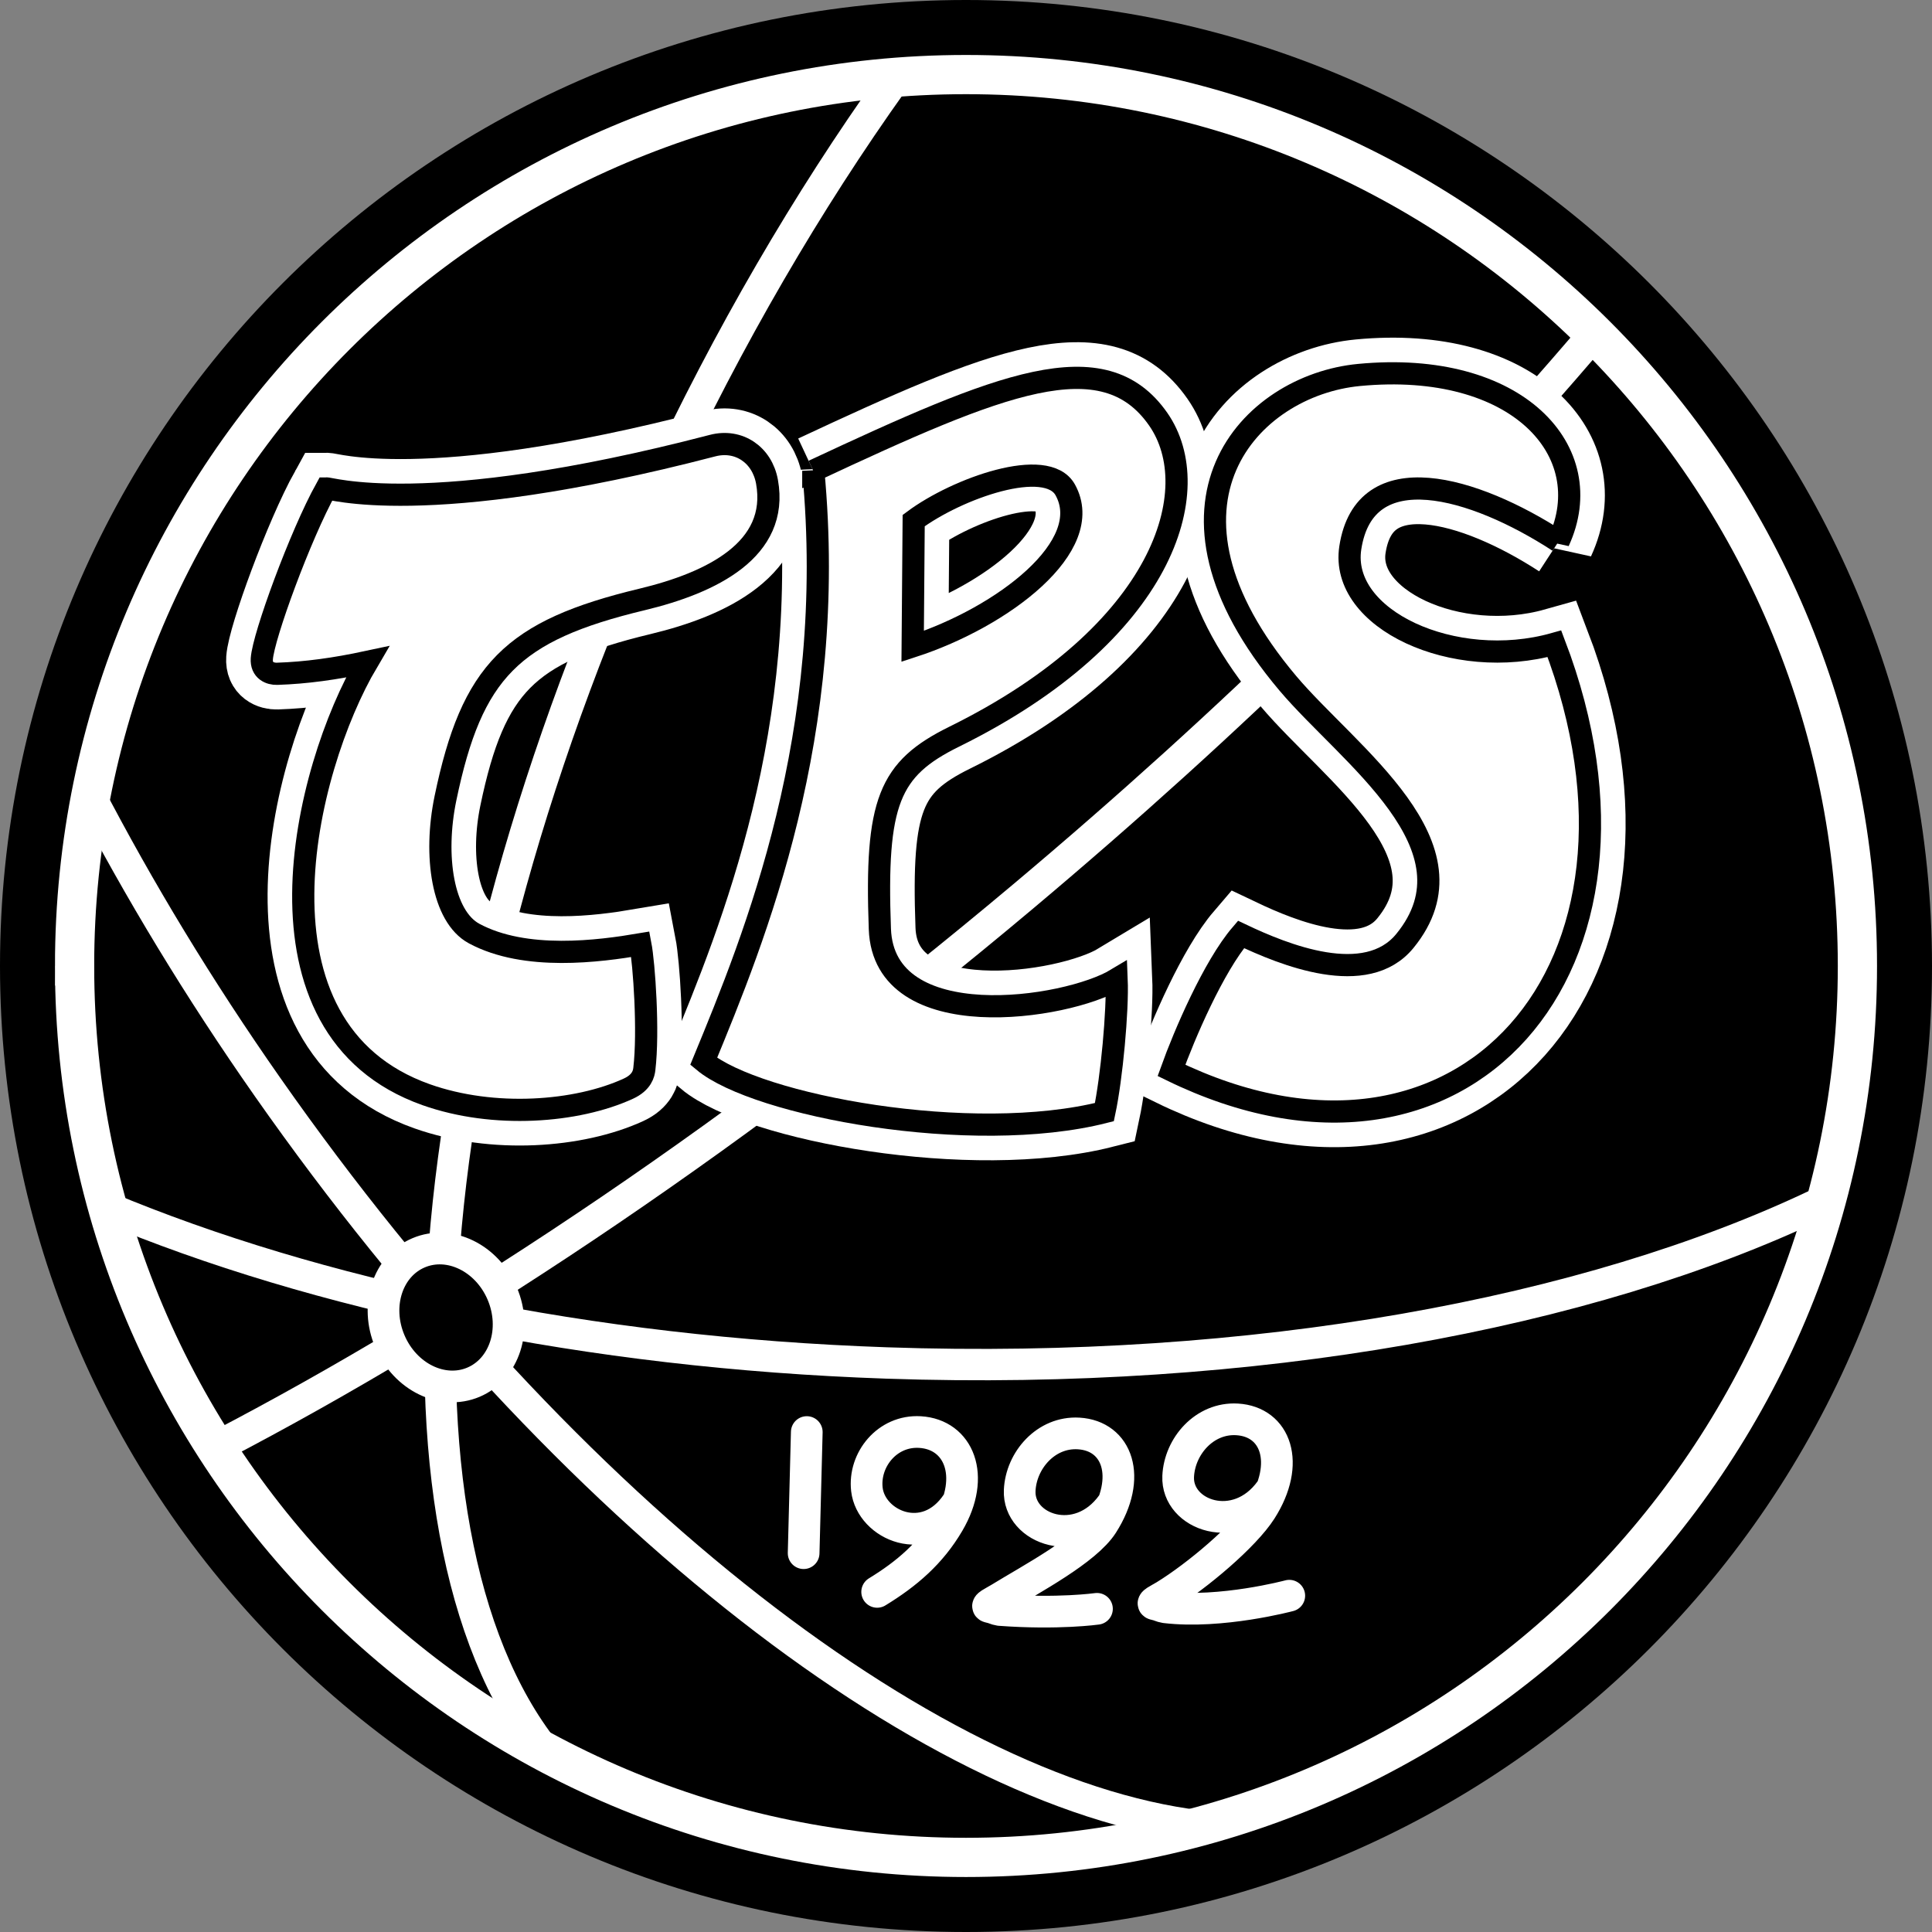 <svg xmlns="http://www.w3.org/2000/svg" width="500" height="500" fill="none"><rect width="100%" height="100%" fill="#808080" stroke="none"/><path fill="#000" d="M0 249.999C0 111.93 111.928 0 249.998 0 388.069 0 500 111.93 500 249.999 500 388.074 388.069 500 249.998 500 111.928 500 0 388.074 0 249.999Z"/><path stroke="#fff" stroke-miterlimit="3.864" stroke-width="8.118" d="M143.181 455.859c-46.812-54.563-37.419-191.28 27.343-330.183 17.978-38.553 38.572-73.734 60.473-104.423"/><path stroke="#fff" stroke-miterlimit="3.864" stroke-width="8.118" d="M470.199 311.735c-59.191 28.158-145.385 44.275-240.727 41.003-77.295-2.659-147.695-17.615-201.995-40.314"/><path stroke="#fff" stroke-miterlimit="3.864" stroke-width="8.118" d="M313.749 472.922c-70.435-6.517-166.988-80.914-244.519-191.609-17.8-25.411-33.35-51.131-46.527-76.498M413.315 85.56c-11.542 13.632-23.893 27.449-36.96 41.354"/><path stroke="#fff" stroke-miterlimit="3.864" stroke-width="8.118" d="M340.489 163.488c-23.485 22.958-48.827 45.931-75.72 68.523-71.618 60.16-143.991 108.803-208.695 142.458"/><path stroke="#fff" stroke-miterlimit="3.864" stroke-width="10.149" d="M19.3 249.996C19.3 122.585 122.585 19.3 249.998 19.3s230.7 103.285 230.7 230.696c0 127.417-103.287 230.699-230.7 230.699-127.413 0-230.696-103.282-230.696-230.699Z"/><path fill="#000" fill-rule="evenodd" d="M108.338 324.223c8.029-3.408 17.721 1.324 21.644 10.57 3.923 9.247.591 19.503-7.44 22.916-8.031 3.403-17.722-1.329-21.646-10.576-3.924-9.246-.592-19.502 7.442-22.91Z" clip-rule="evenodd"/><path stroke="#fff" stroke-miterlimit="3.864" stroke-width="8.201" d="M108.338 324.223c8.029-3.408 17.721 1.324 21.644 10.57 3.923 9.247.591 19.503-7.44 22.916-8.031 3.403-17.722-1.329-21.646-10.576-3.924-9.246-.592-19.502 7.442-22.91Z"/><path fill="#fff" fill-rule="evenodd" d="M84.415 126.426c.252-.496 25.074 8.421 99.983-11.095 6.822-1.781 12.845 2.401 14.098 9.333 3.175 17.572-14.342 26.153-32.292 30.462-33.726 8.098-44.079 18.541-50.922 51.484-3.077 14.831-.776 30.579 7.423 34.995 13.273 7.145 32.429 4.574 43.026 2.781.972 5.064 2.182 22.568 1.021 32.296-.136 1.134-.597 3.435-4.108 5.052-13.398 6.164-34.854 7.776-52.345 1.574-48.124-17.064-31.645-84.2-15.228-112.006-8.388 1.793-15.79 2.826-23.361 3.076-1.808.059-4.157-.861-3.951-3.888.396-5.857 9.998-32.063 16.656-44.064Z" clip-rule="evenodd"/><path stroke="#fff" stroke-miterlimit="3.864" stroke-width="18.453" d="M84.415 126.426c.252-.496 25.074 8.421 99.983-11.095 6.822-1.781 12.845 2.401 14.098 9.333 3.175 17.572-14.342 26.153-32.292 30.462-33.726 8.098-44.079 18.541-50.922 51.484-3.077 14.831-.776 30.579 7.423 34.995 13.273 7.145 32.429 4.574 43.026 2.781.972 5.064 2.182 22.568 1.021 32.296-.136 1.134-.597 3.435-4.108 5.052-13.398 6.164-34.854 7.776-52.345 1.574-48.124-17.064-31.645-84.2-15.228-112.006-8.388 1.793-15.79 2.826-23.361 3.076-1.808.059-4.157-.861-3.951-3.888.396-5.857 9.998-32.063 16.656-44.064Z"/><path fill="#fff" fill-rule="evenodd" d="M210.479 121.847c6.436 68.073-15.097 120.679-28.37 152.831 13.74 11.439 69.377 21.858 103.711 13.138 1.877-8.845 3.5-26.214 3.163-34.411-13.018 7.852-60.261 14.937-61.275-12.975-1.199-32.955 2.355-41.453 19.247-49.782 54.406-26.82 65.454-63.985 52.789-82.164-14.19-20.374-40.872-9.252-89.265 13.363Zm25.982 12.875-.261 32.557c23.372-7.614 47.53-26.003 39.483-40.508-4.792-8.634-27.941-.45-39.222 7.951Z" clip-rule="evenodd"/><path stroke="#fff" stroke-miterlimit="3.864" stroke-width="18.453" d="M210.479 121.847c6.436 68.073-15.097 120.679-28.37 152.831 13.74 11.439 69.377 21.858 103.711 13.138 1.877-8.845 3.5-26.214 3.163-34.411-13.018 7.852-60.261 14.937-61.275-12.975-1.199-32.955 2.355-41.453 19.247-49.782 54.406-26.82 65.454-63.985 52.789-82.164-14.19-20.374-40.872-9.252-89.265 13.363Z"/><path stroke="#fff" stroke-miterlimit="3.864" stroke-width="18.453" d="m236.46 134.725-.261 32.556c23.372-7.614 47.53-26.002 39.483-40.507-4.792-8.634-27.941-.45-39.222 7.951Z"/><path fill="#fff" fill-rule="evenodd" d="M403.364 140.131c10.739-23.302-10.706-47.009-51.67-43.089-28.24 2.702-57.39 33.536-18.423 79.769 15.661 18.573 50.368 42.184 30.301 66.716-10.039 12.268-31.321 3.576-42.402-1.698-7.103 8.296-14.7 26.009-17.994 35.19 75.167 36.667 131.119-26.58 99.103-110.408-25.966 7.313-55.67-6.326-52.821-24.845 3.717-24.195 32.011-15.89 53.906-1.635Z" clip-rule="evenodd"/><path stroke="#fff" stroke-miterlimit="3.864" stroke-width="18.453" d="M403.364 140.131c10.739-23.302-10.706-47.009-51.67-43.089-28.24 2.702-57.39 33.536-18.423 79.769 15.661 18.573 50.368 42.184 30.301 66.716-10.039 12.268-31.321 3.576-42.402-1.698-7.103 8.296-14.7 26.009-17.994 35.19 75.167 36.667 131.119-26.58 99.103-110.408-25.966 7.313-55.67-6.326-52.821-24.845 3.717-24.195 32.011-15.89 53.906-1.635Z"/><path fill="#fff" fill-rule="evenodd" d="M84.415 126.426c.252-.496 25.074 8.421 99.983-11.095 6.822-1.781 12.845 2.401 14.098 9.333 3.175 17.572-14.342 26.153-32.292 30.462-33.726 8.098-44.079 18.541-50.922 51.484-3.077 14.831-.776 30.579 7.423 34.995 13.273 7.145 32.429 4.574 43.026 2.781.972 5.064 2.182 22.568 1.021 32.296-.136 1.134-.597 3.435-4.108 5.052-13.398 6.164-34.854 7.776-52.345 1.574-48.124-17.064-31.645-84.2-15.228-112.006-8.388 1.793-15.79 2.826-23.361 3.076-1.808.059-4.157-.861-3.951-3.888.396-5.857 9.998-32.063 16.656-44.064Z" clip-rule="evenodd"/><path stroke="#000" stroke-miterlimit="3.864" stroke-width="5.742" d="M84.415 126.426c.252-.496 25.074 8.421 99.983-11.095 6.822-1.781 12.845 2.401 14.098 9.333 3.175 17.572-14.342 26.153-32.292 30.462-33.726 8.098-44.079 18.541-50.922 51.484-3.077 14.831-.776 30.579 7.423 34.995 13.273 7.145 32.429 4.574 43.026 2.781.972 5.064 2.182 22.568 1.021 32.296-.136 1.134-.597 3.435-4.108 5.052-13.398 6.164-34.854 7.776-52.345 1.574-48.124-17.064-31.645-84.2-15.228-112.006-8.388 1.793-15.79 2.826-23.361 3.076-1.808.059-4.157-.861-3.951-3.888.396-5.857 9.998-32.063 16.656-44.064Z"/><path fill="#fff" fill-rule="evenodd" d="M210.479 121.847c6.436 68.073-15.097 120.679-28.37 152.831 13.74 11.439 69.377 21.858 103.711 13.138 1.877-8.845 3.5-26.214 3.163-34.411-13.018 7.852-60.261 14.937-61.275-12.975-1.199-32.955 2.355-41.453 19.247-49.782 54.406-26.82 65.454-63.985 52.789-82.164-14.19-20.374-40.872-9.252-89.265 13.363Zm25.982 12.875-.261 32.557c23.372-7.614 47.53-26.003 39.483-40.508-4.792-8.634-27.941-.45-39.222 7.951Z" clip-rule="evenodd"/><path stroke="#000" stroke-miterlimit="3.864" stroke-width="5.742" d="M210.479 121.847c6.436 68.073-15.097 120.679-28.37 152.831 13.74 11.439 69.377 21.858 103.711 13.138 1.877-8.845 3.5-26.214 3.163-34.411-13.018 7.852-60.261 14.937-61.275-12.975-1.199-32.955 2.355-41.453 19.247-49.782 54.406-26.82 65.454-63.985 52.789-82.164-14.19-20.374-40.872-9.252-89.265 13.363Z"/><path stroke="#000" stroke-miterlimit="3.864" stroke-width="5.742" d="m236.46 134.725-.261 32.556c23.372-7.614 47.53-26.002 39.483-40.507-4.792-8.634-27.941-.45-39.222 7.951Z"/><path fill="#fff" fill-rule="evenodd" d="M403.364 140.131c10.739-23.302-10.706-47.009-51.67-43.089-28.24 2.702-57.39 33.536-18.423 79.769 15.661 18.573 50.368 42.184 30.301 66.716-10.039 12.268-31.321 3.576-42.402-1.698-7.103 8.296-14.7 26.009-17.994 35.19 75.167 36.667 131.119-26.58 99.103-110.408-25.966 7.313-55.67-6.326-52.821-24.845 3.717-24.195 32.011-15.89 53.906-1.635Z" clip-rule="evenodd"/><path stroke="#000" stroke-miterlimit="3.864" stroke-width="5.742" d="M403.364 140.131c10.739-23.302-10.706-47.009-51.67-43.089-28.24 2.702-57.39 33.536-18.423 79.769 15.661 18.573 50.368 42.184 30.301 66.716-10.039 12.268-31.321 3.576-42.402-1.698-7.103 8.296-14.7 26.009-17.994 35.19 75.167 36.667 131.119-26.58 99.103-110.408-25.966 7.313-55.67-6.326-52.821-24.845 3.717-24.195 32.011-15.89 53.906-1.635Z"/><path stroke="#fff" stroke-linecap="round" stroke-linejoin="round" stroke-miterlimit="3.864" stroke-width="8.201" d="m208.794 370.612-.814 31.349M227.007 411.977c7.651-4.673 13.897-10.012 18.504-17.881 7.12-12.144 2.632-22.878-7.423-23.48-8.482-.499-14.614 7.185-13.735 14.852 1.069 9.258 15.319 15.612 23.356 3.538M283.893 416.361s-10.012 1.422-25.146.304c-1.259-.206-1.259-.461-2.703-.76-1.248-.266 1.145-1.318 2.583-2.203 8.395-5.149 22.433-12.535 26.72-19.247 7.749-12.15 3.831-22.884-6.192-23.475-8.454-.505-14.911 6.967-15.259 14.749-.456 10.104 15.243 15.709 23.915 3.63M333.666 412.966s-17.636 4.721-32.092 3.001c-1.259-.212-1.264-.467-2.708-.771-1.242-.255 1.145-1.308 2.589-2.198 8.394-5.149 20.615-15.471 24.907-22.183 7.754-12.15 3.831-22.878-6.192-23.48-8.454-.505-14.911 6.973-15.259 14.754-.456 10.104 15.243 15.704 23.915 3.63"/></svg>